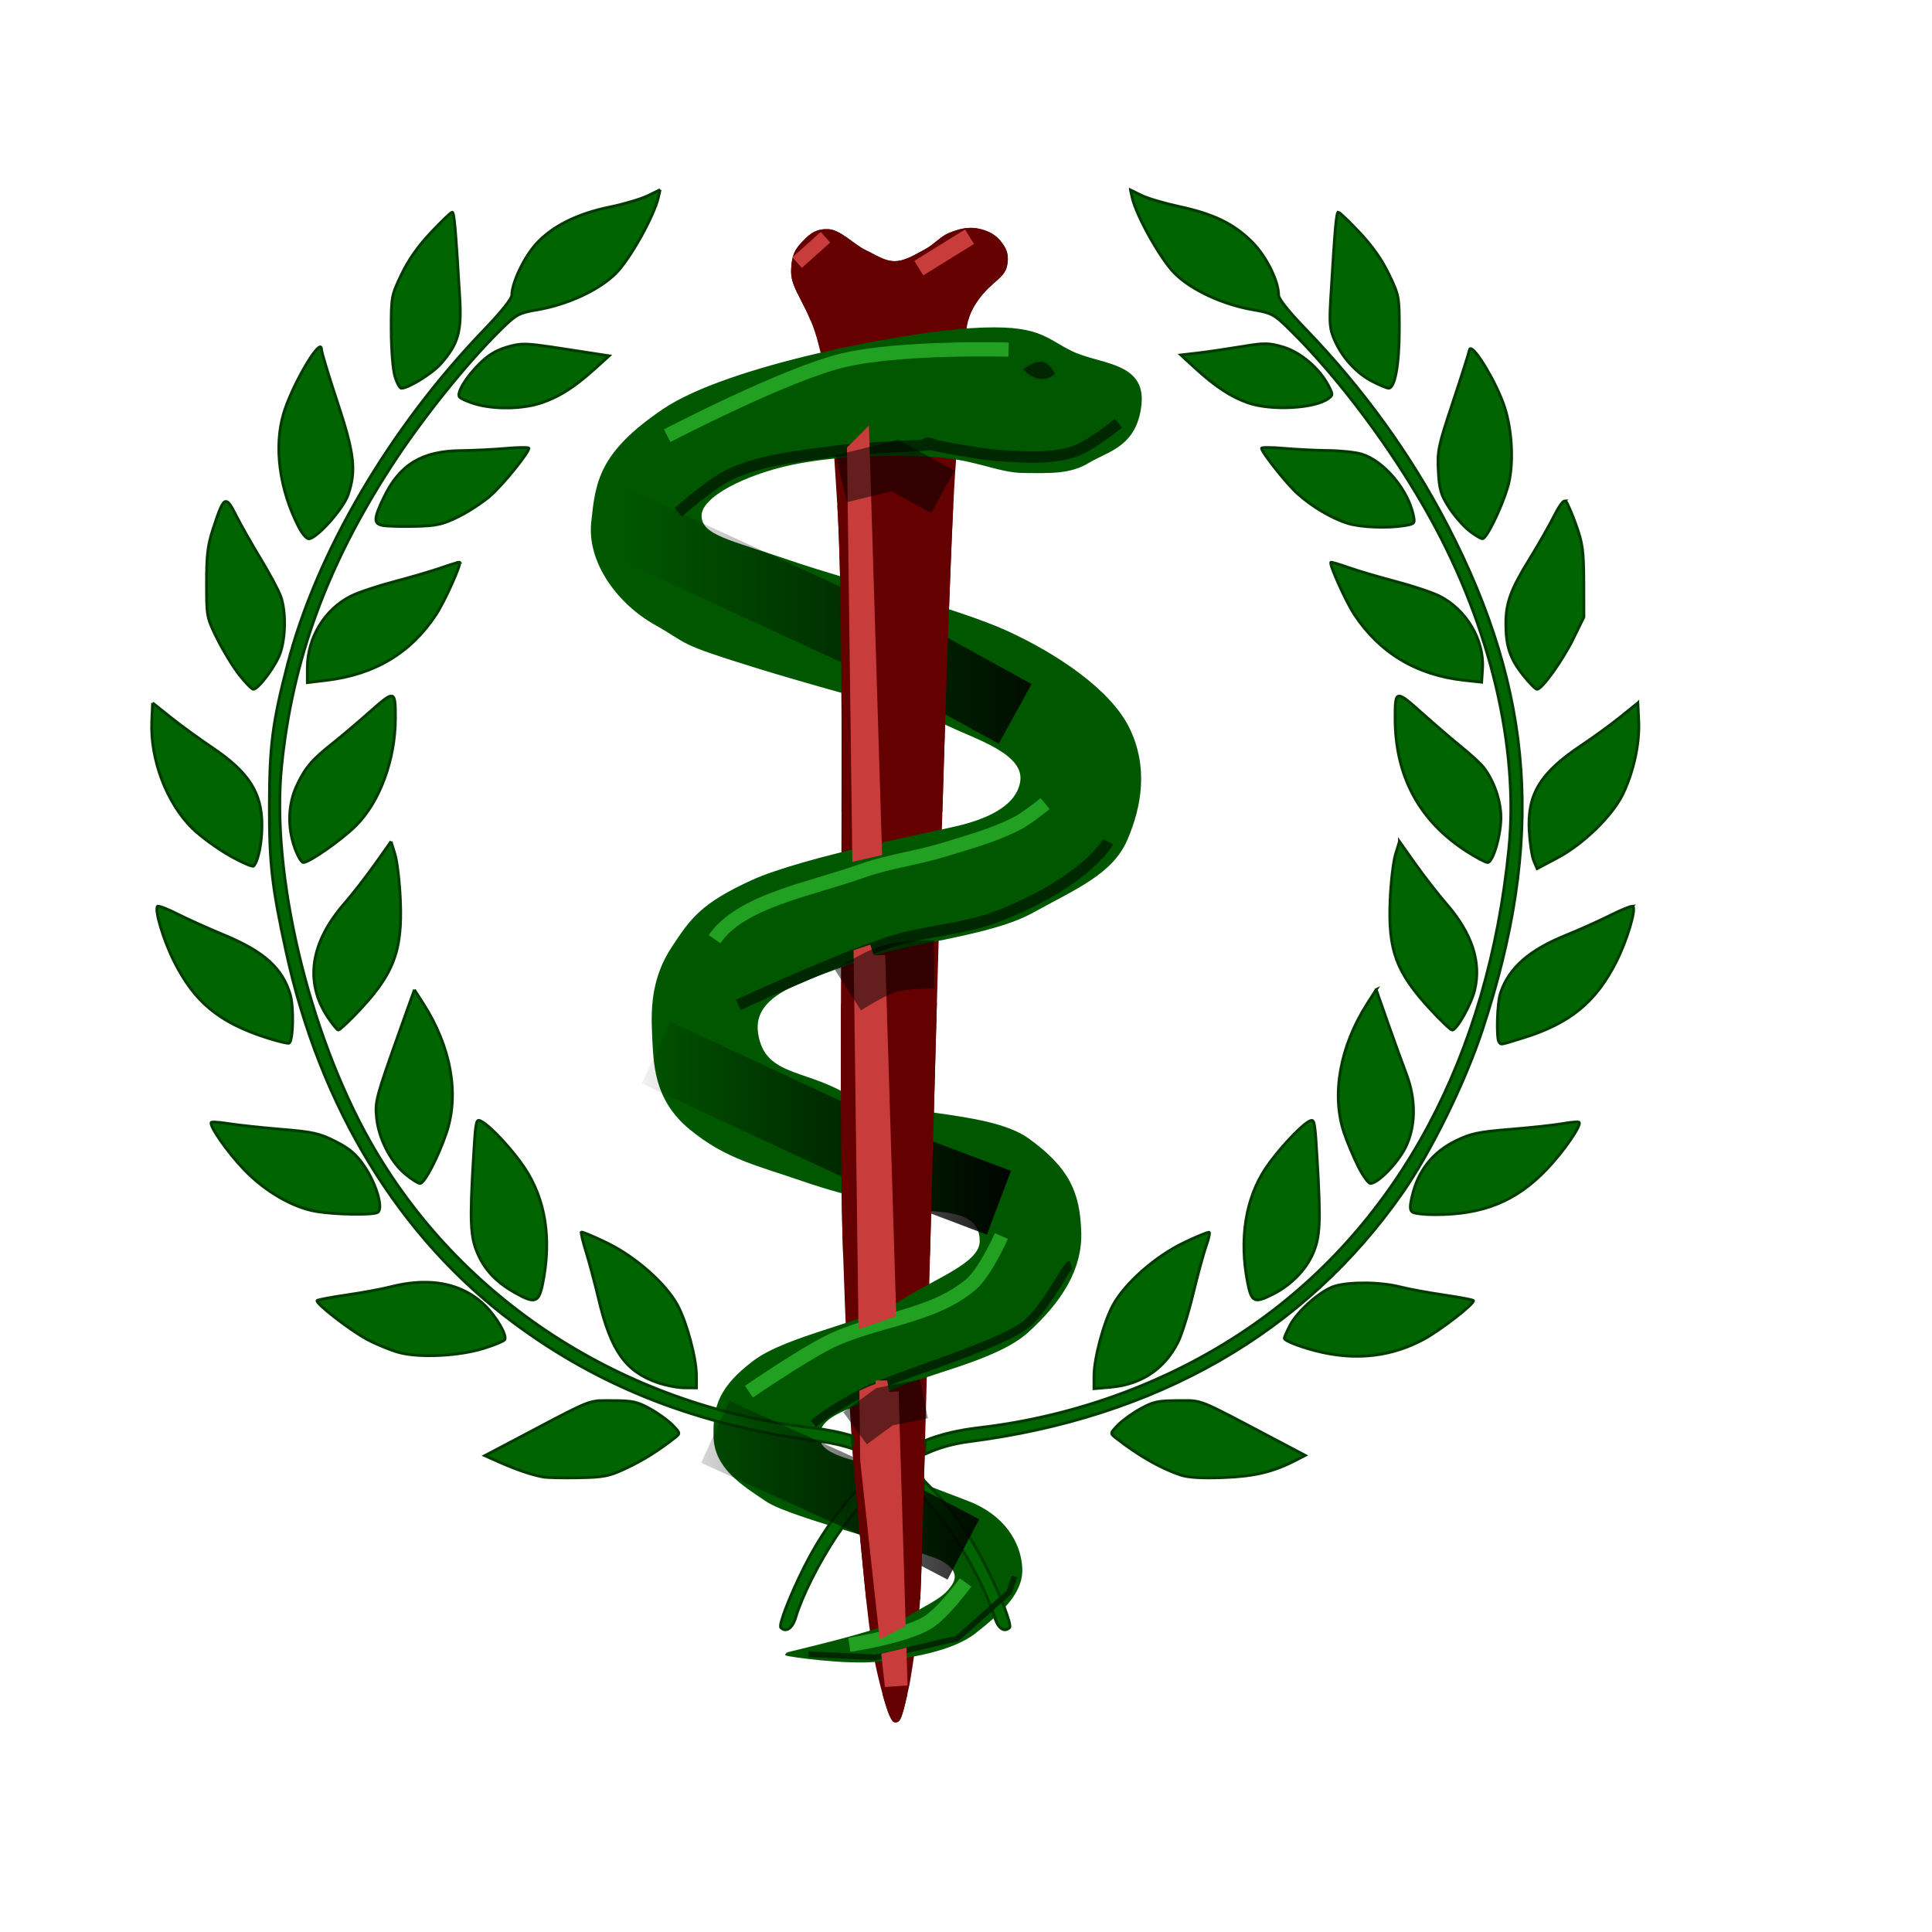 <?xml version="1.0" encoding="UTF-8" standalone="no"?>
<!-- Created with Inkscape (http://www.inkscape.org/) -->

<svg
   xmlns:dc="http://purl.org/dc/elements/1.1/"
   xmlns:cc="http://creativecommons.org/ns#"
   xmlns:rdf="http://www.w3.org/1999/02/22-rdf-syntax-ns#"
   xmlns:svg="http://www.w3.org/2000/svg"
   xmlns="http://www.w3.org/2000/svg"
   xmlns:xlink="http://www.w3.org/1999/xlink"
   xmlns:sodipodi="http://sodipodi.sourceforge.net/DTD/sodipodi-0.dtd"
   xmlns:inkscape="http://www.inkscape.org/namespaces/inkscape"
   width="18cm"
   height="18cm"
   id="svg2"
   version="1.1"
   inkscape:version="0.91 r13725"
   sodipodi:docname="asclepius-favicon.svg"
   style="enable-background:new"
   inkscape:export-filename="/home/michal/html/American-Doctors-Association/img/American-Doctors-Association-TM.png"
   inkscape:export-xdpi="57.149998"
   inkscape:export-ydpi="57.149998">
  <defs
     id="defs4">
    <inkscape:perspective
       sodipodi:type="inkscape:persp3d"
       inkscape:vp_x="0 : 526.17999 : 1"
       inkscape:vp_y="0 : 1000 : 0"
       inkscape:vp_z="3000 : 526.17999 : 1"
       inkscape:persp3d-origin="1500 : 350.78666 : 1"
       id="perspective4728" />
    <linearGradient
       id="linearGradient4144">
      <stop
         style="stop-color:#000000;stop-opacity:0;"
         offset="0"
         id="stop4146" />
      <stop
         style="stop-color:#000000;stop-opacity:1;"
         offset="1"
         id="stop4148" />
    </linearGradient>
    <filter
       inkscape:collect="always"
       id="filter4079"
       x="-0.043"
       width="1.087"
       y="-0.214"
       height="1.427"
       style="color-interpolation-filters:sRGB">
      <feGaussianBlur
         inkscape:collect="always"
         stdDeviation="2.796"
         id="feGaussianBlur4081" />
    </filter>
    <filter
       inkscape:collect="always"
       id="filter4085"
       x="-0.054"
       width="1.108"
       y="-0.109"
       height="1.218"
       style="color-interpolation-filters:sRGB">
      <feGaussianBlur
         inkscape:collect="always"
         stdDeviation="2.914"
         id="feGaussianBlur4087" />
    </filter>
    <filter
       inkscape:collect="always"
       id="filter4091"
       style="color-interpolation-filters:sRGB">
      <feGaussianBlur
         inkscape:collect="always"
         stdDeviation="2.202"
         id="feGaussianBlur4093" />
    </filter>
    <filter
       inkscape:collect="always"
       id="filter4101"
       x="-0.042"
       width="1.084"
       y="-0.106"
       height="1.213"
       style="color-interpolation-filters:sRGB">
      <feGaussianBlur
         inkscape:collect="always"
         stdDeviation="1.264"
         id="feGaussianBlur4103" />
    </filter>
    <linearGradient
       inkscape:collect="always"
       xlink:href="#linearGradient4144"
       id="linearGradient4150"
       x1="293.749"
       y1="360.576"
       x2="465.537"
       y2="360.576"
       gradientUnits="userSpaceOnUse"
       gradientTransform="translate(-7.091,35.942)" />
    <filter
       inkscape:collect="always"
       id="filter4164"
       x="-0.196"
       width="1.392"
       y="-0.405"
       height="1.81"
       style="color-interpolation-filters:sRGB">
      <feGaussianBlur
         inkscape:collect="always"
         stdDeviation="11.616"
         id="feGaussianBlur4166" />
    </filter>
    <linearGradient
       inkscape:collect="always"
       xlink:href="#linearGradient4144"
       id="linearGradient4176"
       x1="293.714"
       y1="528.076"
       x2="438.429"
       y2="528.076"
       gradientUnits="userSpaceOnUse"
       gradientTransform="translate(-7.091,35.942)" />
    <filter
       inkscape:collect="always"
       id="filter4182"
       x="-0.173"
       width="1.345"
       y="-0.394"
       height="1.788"
       style="color-interpolation-filters:sRGB">
      <feGaussianBlur
         inkscape:collect="always"
         stdDeviation="8.679"
         id="feGaussianBlur4184" />
    </filter>
    <filter
       inkscape:collect="always"
       id="filter4188"
       x="-0.177"
       width="1.354"
       y="-0.373"
       height="1.746"
       style="color-interpolation-filters:sRGB">
      <feGaussianBlur
         inkscape:collect="always"
         stdDeviation="6.44"
         id="feGaussianBlur4190" />
    </filter>
    <linearGradient
       inkscape:collect="always"
       xlink:href="#linearGradient4144"
       id="linearGradient4198"
       x1="299.076"
       y1="655.877"
       x2="441.365"
       y2="655.877"
       gradientUnits="userSpaceOnUse"
       gradientTransform="translate(-7.091,35.942)" />
    <filter
       inkscape:collect="always"
       id="filter4325"
       x="-1.211"
       width="3.422"
       y="-0.037"
       height="1.074"
       style="color-interpolation-filters:sRGB">
      <feGaussianBlur
         inkscape:collect="always"
         stdDeviation="6.716"
         id="feGaussianBlur4327" />
    </filter>
    <filter
       inkscape:collect="always"
       id="filter4363"
       style="color-interpolation-filters:sRGB">
      <feBlend
         inkscape:collect="always"
         mode="darken"
         in2="BackgroundImage"
         id="feBlend4365" />
    </filter>
    <filter
       inkscape:collect="always"
       id="filter4473"
       x="-0.378"
       width="1.755"
       y="-1.458"
       height="3.916"
       style="color-interpolation-filters:sRGB">
      <feGaussianBlur
         inkscape:collect="always"
         stdDeviation="5.623"
         id="feGaussianBlur4475" />
    </filter>
    <filter
       inkscape:collect="always"
       id="filter4479"
       x="-0.39"
       width="1.78"
       y="-1.298"
       height="3.596"
       style="color-interpolation-filters:sRGB">
      <feGaussianBlur
         inkscape:collect="always"
         stdDeviation="4.106"
         id="feGaussianBlur4481" />
    </filter>
    <filter
       inkscape:collect="always"
       id="filter4485"
       x="-0.412"
       width="1.825"
       y="-1.1"
       height="3.2"
       style="color-interpolation-filters:sRGB">
      <feGaussianBlur
         inkscape:collect="always"
         stdDeviation="3.472"
         id="feGaussianBlur4487" />
    </filter>
    <filter
       inkscape:collect="always"
       id="filter4499"
       x="-0.667"
       width="2.333"
       y="-0.747"
       height="2.493"
       style="color-interpolation-filters:sRGB">
      <feGaussianBlur
         inkscape:collect="always"
         stdDeviation="2.778"
         id="feGaussianBlur4501" />
    </filter>
    <filter
       inkscape:collect="always"
       id="filter4515"
       x="-0.321"
       width="1.642"
       y="-0.517"
       height="2.035"
       style="color-interpolation-filters:sRGB">
      <feGaussianBlur
         inkscape:collect="always"
         stdDeviation="2.387"
         id="feGaussianBlur4517" />
    </filter>
    <filter
       inkscape:collect="always"
       id="filter4523"
       x="-0.106"
       width="1.213"
       y="-0.031"
       height="1.062"
       style="color-interpolation-filters:sRGB">
      <feGaussianBlur
         inkscape:collect="always"
         stdDeviation="5.893"
         id="feGaussianBlur4525" />
    </filter>
  </defs>
  <sodipodi:namedview
     id="base"
     pagecolor="#ffffff"
     bordercolor="#666666"
     borderopacity="1.0"
     inkscape:pageopacity="0.0"
     inkscape:pageshadow="2"
     inkscape:zoom="0.49497476"
     inkscape:cx="830.19409"
     inkscape:cy="720.18062"
     inkscape:document-units="px"
     inkscape:current-layer="layer10"
     showgrid="false"
     inkscape:window-width="1871"
     inkscape:window-height="1028"
     inkscape:window-x="49"
     inkscape:window-y="24"
     inkscape:window-maximized="0"
     showguides="true"
     inkscape:guide-bbox="true"
     fit-margin-top="60"
     fit-margin-left="60"
     fit-margin-right="60"
     fit-margin-bottom="60"
     units="cm">
    <sodipodi:guide
       orientation="0,1"
       position="857.143,1120"
       id="guide4692" />
  </sodipodi:namedview>
  <g
     inkscape:groupmode="layer"
     id="layer1"
     inkscape:label="Background-embedded"
     transform="translate(0,-29.635)"
     style="display:none" />
  <g
     inkscape:groupmode="layer"
     id="layer11"
     inkscape:label="Background-WHITE"
     style="display:inline"
     transform="translate(0,-29.635)" />
  <g
     inkscape:groupmode="layer"
     id="layer3"
     inkscape:label="Staff Back"
     style="display:inline"
     transform="translate(-67.583,-166.916)">
    <path
       style="fill:#640000;fill-opacity:1;stroke:#640000;stroke-width:1px;stroke-linecap:butt;stroke-linejoin:miter;stroke-opacity:1"
       d="m 382.909,772.947 c -1.222,0.162 -3.154,-5.369 -5.714,-16.071 -2.56,-10.703 -3.888,-23.407 -6.25,-48.571 -2.362,-25.165 -4.049,-41.878 -6.071,-102.5 -2.022,-60.622 1.322,-208.34 -1.964,-261.25 -3.287,-52.91 -3.291,-42.808 -6.607,-56.429 -3.316,-13.62 -9.706,-19.063 -9.643,-25.536 0.063,-6.472 1.891,-8.223 4.286,-10.714 2.394,-2.491 4.4,-3.945 8.393,-3.75 3.993,0.195 8.926,5.484 12.857,7.321 3.932,1.838 6.711,3.963 10.536,3.929 3.825,-0.034 7.672,-2.583 10.893,-4.286 3.221,-1.703 5.397,-4.496 8.393,-5.714 2.995,-1.218 6.067,-2.049 9.107,-1.607 3.04,0.442 6.295,1.75 8.214,4.107 1.919,2.357 3.274,4.473 2.321,8.75 -0.952,4.277 -6.282,5.504 -11.071,13.214 -4.789,7.71 -2.996,11.745 -6.786,54.286 -3.79,42.54 -11.572,385.445 -12.633,401.135 -1.061,15.69 -3.795,30.614 -3.795,30.614 -2.759,12.827 -3.242,12.909 -4.464,13.072 z"
       id="path3799"
       inkscape:connector-curvature="0"
       sodipodi:nodetypes="zzzzzzzzzzzzzzzzzzzsz" />
  </g>
  <g
     inkscape:groupmode="layer"
     id="layer2"
     inkscape:label="Snake"
     transform="translate(-67.583,-166.916)">
    <path
       style="fill:#005700;fill-opacity:1;stroke:#005700;stroke-width:1px;stroke-linecap:butt;stroke-linejoin:miter;stroke-opacity:1"
       d="m 469.04,309.311 c 1.536,-14.58 -14.333,-13.538 -24.125,-18.276 -9.792,-4.737 -11.315,-9.571 -35.421,-8.066 -24.105,1.504 -85.678,13.154 -108.189,28.406 -22.511,15.252 -23.551,25.409 -25.036,39.495 -1.485,14.086 9.294,28.394 22.074,35.584 12.78,7.19 6.826,6.321 36.436,15.444 29.61,9.123 57.329,15.612 67.215,20.357 9.886,4.745 26.977,9.849 25.321,20 -1.656,10.151 -15.179,14.171 -21.984,15.88 -6.805,1.709 -55.071,11.026 -72.85,19.163 -17.778,8.137 -21.325,13.334 -27.936,23.362 -6.611,10.028 -7.378,20.046 -6.847,30.332 0.531,10.286 0.39,22.809 13.074,33.247 12.683,10.438 23.529,12.585 39.689,18.181 16.16,5.597 36.182,9.886 46.176,10.548 9.994,0.663 16.377,2.959 16.436,10.967 0.059,8.008 -15.436,13.317 -27.865,21.176 -12.429,7.859 -40.49,12.536 -52.143,21.429 -11.653,8.892 -14.007,15.516 -13.73,26.263 0.277,10.747 9.582,16.604 18.398,22.475 8.816,5.871 55.287,17.143 61.89,20.967 6.603,3.824 5.029,7.558 2.352,10.678 -2.677,3.121 -5.617,4.41 -14.625,9.617 -9.008,5.207 -42.868,12.589 -42.857,12.857 0.011,0.268 20.888,3.37 32.143,2.143 11.255,-1.227 26.201,-3.581 34.286,-10 8.085,-6.419 16.544,-13.367 16.14,-22.352 -0.404,-8.985 -6.278,-18.589 -18.997,-23.362 -12.72,-4.773 -21.009,-8.235 -30.057,-11.342 -9.048,-3.107 -23.018,-4.43 -22.331,-12.316 0.687,-7.886 12.666,-9.637 24.531,-15.628 11.865,-5.991 37.992,-10.677 49.171,-20.888 11.179,-10.211 18.883,-21.452 18.441,-34.993 -0.441,-13.541 -3.973,-22.116 -18.276,-32.439 -14.303,-10.323 -50.807,-8.096 -65.123,-16.219 -14.316,-8.123 -28.106,-6.089 -30.383,-21.176 -2.276,-15.087 19.06,-19.226 34.74,-25.714 15.68,-6.488 46.532,-8.543 62.143,-17.143 15.611,-8.599 28.093,-13.679 33.196,-25.541 5.104,-11.862 7.236,-25.464 0.801,-38.788 -6.435,-13.325 -24.942,-25.883 -42.691,-34.033 -17.749,-8.151 -55.413,-17.611 -76.521,-24.863 -21.108,-7.252 -31.452,-8.878 -31.581,-16.148 -0.129,-7.269 16.272,-15.037 31.689,-18.362 15.416,-3.325 33.816,-3.674 49.393,-2.98 15.578,0.694 23.443,5.633 32.857,5.714 9.414,0.081 16.291,0.43 22.857,-3.571 6.566,-4.002 16.581,-5.507 18.117,-20.087 z"
       id="path3794"
       inkscape:connector-curvature="0"
       sodipodi:nodetypes="zzzzzzzzzzzzzzzzzzzzzzzzzzzzzzzzzzzzzzzzzzzzzzzzz" />
  </g>
  <g
     inkscape:groupmode="layer"
     id="layer10"
     inkscape:label="Laurel-Leaves"
     transform="translate(-67.583,-166.916)">
    <path
       style="fill:#006400;fill-opacity:1;stroke:#003c00;stroke-opacity:1"
       d="m 300.034,233.723 -4.344,2.125 c -2.391,1.166 -8.425,2.957 -13.375,3.969 -11.511,2.354 -20.382,6.814 -26,13.062 -4.242,4.718 -8.5,13.682 -8.5,17.938 0,1.29 -3.735,5.974 -9.75,12.219 -33.193,34.463 -59.026,78.434 -69.25,117.906 -5.298,20.453 -6.335,28.627 -6.375,49.688 -0.039,20.403 0.888,28.472 5.906,51.5 11.988,55.007 39.974,100.689 79.969,130.469 30.961,23.053 65.608,36.461 108.406,41.938 3.967,0.508 7.788,1.381 11.312,2.625 l -0.438,-4.656 c -4.236,-1.283 -8.988,-2.233 -14.469,-2.875 -66.189,-7.748 -123.769,-45.108 -155.188,-100.719 -21.791,-38.571 -35.001,-94.562 -31.188,-132.219 3.791,-37.43 15.982,-70.711 38.656,-105.688 10.875,-16.776 26.609,-36.371 38.844,-48.344 5.147,-5.037 6.146,-5.579 12.344,-6.625 10.805,-1.824 21.911,-6.952 27.844,-12.875 4.958,-4.95 13.461,-20.129 14.969,-26.719 l 0.625,-2.719 z m 165.625,0.094 0.594,2.656 c 1.497,6.552 10.023,21.75 14.969,26.688 5.933,5.923 17.038,11.051 27.844,12.875 6.197,1.046 7.197,1.588 12.344,6.625 17.484,17.111 36.645,42.767 50,66.969 20.945,37.957 31.021,80.508 27.5,116 -7.255,73.128 -38.729,131.882 -89.844,167.688 -27.853,19.51 -61.681,32.233 -96.531,36.312 -7.585,0.888 -13.774,2.37 -19.125,4.531 l -0.219,4.844 0.5,-0.219 c 4.526,-2.086 9.748,-3.546 15.25,-4.25 66.02,-8.448 118.192,-38.413 152.5,-87.594 10.054,-14.413 22.044,-38.863 28.125,-57.312 21.981,-66.687 18.373,-118.664 -12.344,-177.844 -12.939,-24.929 -29.721,-48.136 -50.125,-69.25 -5.757,-5.958 -9.281,-10.372 -9.281,-11.688 0,-4.984 -4.352,-13.733 -9.375,-18.75 -6.397,-6.388 -13.483,-9.835 -25.562,-12.438 -5.207,-1.122 -11.215,-2.884 -13.344,-3.938 l -3.875,-1.906 z m -238.844,7.812 c -0.408,0 -3.763,3.228 -7.469,7.156 -4.526,4.797 -7.935,9.641 -10.375,14.75 -3.559,7.453 -3.648,7.837 -3.625,19.594 0.013,6.699 0.575,13.877 1.281,16.25 0.696,2.337 1.734,4.25 2.281,4.25 2.495,0 10.919,-5.223 13.906,-8.625 6.127,-6.979 7.371,-11.323 6.656,-23.312 -1.468,-24.614 -1.953,-30.062 -2.656,-30.062 z m 312.031,0 c -0.703,0 -1.188,5.448 -2.656,30.062 -0.55,9.226 -0.363,11.134 1.375,15.062 2.702,6.109 7.637,11.531 13.156,14.406 2.526,1.316 5.146,2.412 5.812,2.438 2.224,0.086 3.767,-8.254 3.781,-20.469 0.014,-11.748 -0.068,-12.146 -3.625,-19.594 -2.44,-5.109 -5.849,-9.953 -10.375,-14.75 -3.706,-3.929 -7.06,-7.156 -7.469,-7.156 z m -25.688,46.344 c -2.016,-0.015 -4.432,0.335 -8.625,1.031 -5.055,0.839 -11.876,1.831 -15.156,2.219 l -5.969,0.688 5.031,4.625 c 7.103,6.511 12.676,10.173 18.688,12.25 8.177,2.825 23.397,1.994 28.219,-1.531 1.629,-1.191 1.634,-1.433 0.031,-4.531 -3.152,-6.096 -9.915,-11.847 -16.031,-13.625 -2.57,-0.747 -4.172,-1.11 -6.188,-1.125 z m -261.938,0.156 c -1.711,0.098 -3.107,0.432 -5.062,1 -3.912,1.137 -6.721,2.878 -9.812,5.969 -4.708,4.708 -7.941,10.04 -7,11.562 0.325,0.525 2.696,1.611 5.281,2.406 6.917,2.128 17.202,1.95 23.906,-0.406 6.346,-2.23 11.318,-5.431 18.594,-11.969 l 4.938,-4.469 -15.188,-2.344 c -9.015,-1.39 -12.805,-1.913 -15.656,-1.75 z m -70.906,0.938 c -2.067,0.198 -10.236,14.613 -12.875,23.5 -3.461,11.654 -1.473,26.605 5.281,39.844 1.187,2.327 2.792,4.219 3.594,4.219 2.77,0 12.159,-10.527 13.875,-15.562 2.901,-8.515 2.183,-14.533 -3.875,-32.781 -3.025,-9.112 -5.511,-17.394 -5.531,-18.375 -0.012,-0.609 -0.174,-0.872 -0.469,-0.844 z m 405.094,0.625 c -0.188,0.012 -0.316,0.144 -0.375,0.438 -0.221,1.1 -2.858,9.425 -5.875,18.5 -5.122,15.406 -5.478,17.018 -5.094,24.156 0.352,6.532 0.904,8.381 3.688,12.719 1.792,2.792 4.891,6.416 6.906,8.062 2.015,1.647 4.247,3.013 4.969,3.031 1.39,0.035 6.518,-10.412 8.812,-17.969 2.279,-7.508 1.773,-19.962 -1.156,-28.688 -2.751,-8.194 -10.061,-20.368 -11.875,-20.25 z m -333.844,34.812 c -1.405,0.007 -3.369,0.087 -5.5,0.281 -4.263,0.388 -11.575,0.761 -16.25,0.812 -13.709,0.15 -21.524,4.917 -27.094,16.531 -3.629,7.567 -3.678,9.24 -0.156,9.844 1.512,0.259 6.661,0.395 11.406,0.281 7.432,-0.179 9.492,-0.664 15.062,-3.406 3.556,-1.751 8.65,-5.094 11.312,-7.438 4.437,-3.905 13.469,-15.078 13.469,-16.656 0,-0.183 -0.845,-0.257 -2.25,-0.25 z m 262.531,0 c -1.405,-0.007 -2.281,0.067 -2.281,0.25 0,1.401 8.855,12.56 12.719,16.031 5.041,4.528 12.081,8.683 17.594,10.406 4.568,1.428 13.936,1.815 20,0.812 3.645,-0.602 3.77,-0.765 3.125,-3.75 -1.964,-9.09 -10.479,-19.118 -18.219,-21.438 -2.159,-0.647 -7.476,-1.211 -11.812,-1.25 -4.336,-0.039 -11.394,-0.393 -15.656,-0.781 -2.131,-0.194 -4.064,-0.274 -5.469,-0.281 z m 104.594,18.75 c -0.73,-0.004 -2.104,1.867 -3.906,5.438 -1.751,3.469 -5.615,10.248 -8.594,15.062 -6.624,10.709 -8.351,15.459 -8.344,22.75 0.008,7.926 1.442,12.288 6.031,18.094 2.194,2.776 4.413,5.031 4.938,5.031 1.731,0 8.908,-9.972 12.75,-17.75 l 3.75,-7.656 -0.031,-12.531 c -0.053,-10.936 -0.417,-13.486 -2.719,-19.938 -1.453,-4.071 -3.091,-7.841 -3.625,-8.375 -0.079,-0.079 -0.146,-0.124 -0.25,-0.125 z m -471.562,0.25 c -1.216,0.035 -2.321,2.947 -4.438,9.406 -1.956,5.969 -2.375,9.309 -2.375,19.281 0,11.93 0.043,12.126 3.781,19.688 2.078,4.202 5.583,9.938 7.781,12.719 2.198,2.78 4.412,5.031 4.906,5.031 1.79,0 7.982,-8.327 9.5,-12.781 1.92,-5.635 2.007,-14.692 0.188,-19.844 -0.753,-2.132 -3.923,-8.063 -7.031,-13.188 -3.108,-5.125 -7.047,-12.064 -8.75,-15.438 -1.602,-3.174 -2.617,-4.903 -3.562,-4.875 z m 82.156,21.406 c -0.67,0.08 -3.178,0.84 -6.031,1.844 -3.261,1.147 -10.733,3.359 -16.625,4.906 -5.892,1.547 -12.81,3.844 -15.375,5.125 -9.326,4.657 -15.438,14.662 -15.438,25.344 l 0,5.156 6.719,-0.812 c 17.096,-2.058 29.732,-9.641 38.656,-23.219 2.996,-4.558 8.899,-17.695 8.25,-18.344 -0.017,-0.017 -0.06,-0.011 -0.156,0 z m 306.938,0 c -0.649,0.649 5.254,13.786 8.25,18.344 8.889,13.524 21.92,21.355 38.531,23.188 l 6.312,0.688 0.312,-4.812 c 0.636,-10.067 -5.768,-20.811 -15.219,-25.531 -2.565,-1.281 -9.483,-3.578 -15.375,-5.125 -5.892,-1.547 -13.364,-3.759 -16.625,-4.906 -3.261,-1.147 -6.048,-1.983 -6.188,-1.844 z m -331.062,47.125 c -1.244,0.198 -3.418,2.059 -7.188,5.406 -4.206,3.736 -10.131,8.76 -13.156,11.156 -7.419,5.876 -9.726,8.606 -12.688,14.875 -3.113,6.59 -3.38,14.686 -0.75,22 1.022,2.841 2.369,5.156 3,5.156 2.136,0 13.58,-8.018 18.594,-13.031 8.332,-8.332 13.803,-23.211 13.844,-37.625 0.016,-5.68 -0.057,-8.193 -1.656,-7.938 z m 355.156,0 c -1.426,-0.025 -1.484,2.531 -1.469,7.938 0.057,20.246 8.48,35.939 25.062,46.656 3.425,2.214 6.804,4 7.5,4 1.913,0 4.747,-9.732 4.688,-16.094 -0.055,-5.822 -2.555,-12.89 -6.156,-17.469 -1.07,-1.36 -4.569,-4.571 -7.781,-7.156 -3.212,-2.585 -9.49,-7.998 -13.969,-12 -4.288,-3.832 -6.617,-5.853 -7.875,-5.875 z m -439,2.406 -0.281,6.5 c -0.601,13.334 5.23,28.732 14.219,37.594 2.796,2.756 8.654,7.071 13.031,9.562 4.378,2.492 8.265,4.189 8.625,3.781 1.656,-1.875 2.906,-8.149 2.906,-14.438 0,-11.382 -4.646,-18.63 -17.469,-27.25 -4.606,-3.097 -11.21,-7.905 -14.688,-10.688 l -6.344,-5.062 z m 523,0 -6.406,5.156 c -3.54,2.833 -9.588,7.211 -13.406,9.75 -14.5,9.639 -19.163,17.264 -18.438,30.094 0.239,4.227 0.95,8.981 1.594,10.531 l 1.188,2.812 7.188,-3.812 c 9.164,-4.861 19.399,-14.88 23.062,-22.531 3.719,-7.766 5.883,-17.698 5.531,-25.5 l -0.312,-6.5 z m -439.031,48.812 -5.625,7.938 c -3.092,4.371 -7.976,10.637 -10.844,13.938 -11.98,13.788 -13.999,27.609 -5.812,39.969 1.651,2.493 3.339,4.531 3.719,4.531 0.379,0 2.976,-2.362 5.781,-5.25 13.616,-14.017 16.864,-22.21 16.062,-40.562 -0.281,-6.421 -1.142,-13.679 -1.906,-16.125 l -1.375,-4.438 z m 355.094,0 -1.375,4.438 c -0.764,2.446 -1.627,9.657 -1.906,16.031 -0.782,17.873 2.077,25.559 14.406,38.875 3.591,3.879 6.927,7.031 7.438,7.031 1.654,0 6.696,-8.983 7.938,-14.156 2.36,-9.838 -0.981,-19.928 -10.031,-30.344 -2.867,-3.3 -7.751,-9.567 -10.844,-13.938 l -5.625,-7.938 z m -437.062,22.781 c -0.121,-0.007 -0.212,-0.007 -0.25,0.031 -1.161,1.161 2.085,11.965 5.812,19.375 7.212,14.334 15.817,21.464 32.438,26.844 3.863,1.251 7.45,2.124 8,1.969 1.488,-0.42 1.821,-12.524 0.469,-17.125 -2.718,-9.246 -9.269,-15.152 -23.219,-20.938 -5.634,-2.336 -13.101,-5.696 -16.594,-7.469 -3.057,-1.551 -5.807,-2.64 -6.656,-2.688 z m 519.031,0 c -0.928,0.086 -4.034,1.348 -7.5,3.094 -3.961,1.995 -11.039,5.176 -15.719,7.062 -13.044,5.258 -20.175,11.516 -23.156,20.344 -1.233,3.65 -1.57,16.336 -0.469,17.438 0.849,0.849 0.057,0.985 7.969,-1.438 16.867,-5.164 26.024,-12.608 33.312,-27.094 3.726,-7.406 6.972,-18.215 5.812,-19.375 -0.038,-0.038 -0.117,-0.043 -0.25,-0.031 z m -90.156,29.375 -3.125,4.875 c -9.631,15.009 -12.716,32.09 -8.188,45.531 1.133,3.365 3.407,8.751 5.031,11.969 1.624,3.218 3.532,5.844 4.25,5.844 2.645,0 9.646,-7.192 12.375,-12.75 3.61,-7.352 3.707,-16.716 0.281,-25.75 -1.251,-3.3 -4.174,-11.317 -6.469,-17.844 l -4.156,-11.875 z m -338.688,0.031 -4.938,13.844 c -8.68,24.378 -8.941,25.411 -8.375,31.219 0.693,7.107 4.791,15.273 9.875,19.625 2.265,1.939 4.719,3.5 5.438,3.5 1.562,0 6.415,-9.304 9.281,-17.812 4.597,-13.645 1.611,-30.279 -8.156,-45.5 l -3.125,-4.875 z m 22.75,46 c -1.118,-0.113 -1.295,2.2 -1.969,13.5 -1.318,22.111 -1.07,27.462 1.469,33.312 2.531,5.831 6.559,10.117 13.062,13.812 7.231,4.108 8.53,3.654 9.938,-3.5 3.074,-15.627 0.902,-29.318 -6.438,-40.375 -4.169,-6.28 -11.874,-14.604 -15.125,-16.344 -0.377,-0.202 -0.679,-0.38 -0.938,-0.406 z m 293.188,0 c -0.248,0.012 -0.547,0.151 -0.906,0.344 -3.134,1.677 -11.277,10.515 -15.312,16.594 -7.08,10.667 -9.315,24.924 -6.312,40.188 1.367,6.947 2.372,7.413 9,4.031 6.266,-3.197 11.489,-8.504 13.969,-14.219 2.598,-5.988 2.825,-11.203 1.5,-33.438 -0.665,-11.16 -0.862,-13.551 -1.938,-13.5 z m 93.562,0.562 c -0.988,-0.017 -3.015,0.201 -5.25,0.594 -2.981,0.523 -11.287,1.423 -18.438,2 -11.172,0.901 -13.851,1.481 -19.125,4.062 -8.222,4.025 -13.379,10.659 -15.438,19.844 -0.772,3.447 -0.713,4.651 0.281,5.281 0.71,0.451 4.206,0.84 7.781,0.844 16.957,0.02 28.496,-4.631 39.25,-15.812 6.033,-6.273 12.566,-15.715 11.562,-16.719 -0.062,-0.062 -0.296,-0.088 -0.625,-0.094 z m -480.344,0.031 c -0.353,0.004 -0.597,0.035 -0.656,0.094 -0.984,0.984 5.62,10.477 11.594,16.688 7.377,7.67 17.163,13.323 25.375,14.688 6.944,1.154 19.987,1.352 21.625,0.312 2.06,-1.307 -0.501,-10.08 -4.75,-16.281 -2.875,-4.197 -5.094,-6.118 -10.094,-8.656 -5.646,-2.866 -7.943,-3.373 -18.938,-4.281 -6.875,-0.568 -15.17,-1.455 -18.438,-1.969 -2.451,-0.386 -4.659,-0.606 -5.719,-0.594 z m 129.656,38.781 c -0.223,0.223 0.511,3.324 1.625,6.875 1.114,3.551 3.118,11.099 4.469,16.781 4.317,18.162 9.47,25.412 20.844,29.344 2.788,0.964 6.975,1.763 9.312,1.781 l 4.25,0.031 0,-4.344 c 0,-6.07 -3.428,-18.85 -6.656,-24.781 -4.191,-7.701 -14.829,-17.075 -24.875,-21.938 -4.718,-2.284 -8.746,-3.973 -8.969,-3.75 z m 220.812,0.062 c -1.011,0.182 -4.653,1.689 -8.781,3.688 -10.046,4.863 -20.652,14.237 -24.844,21.938 -3.258,5.985 -6.688,18.745 -6.688,24.938 l 0,4.469 6,-0.531 c 10.685,-0.969 18.788,-6.39 23.531,-15.75 1.329,-2.622 3.739,-10.326 5.375,-17.125 1.636,-6.799 3.696,-14.358 4.562,-16.781 0.867,-2.423 1.376,-4.593 1.125,-4.844 -0.031,-0.031 -0.137,-0.026 -0.281,0 z m -275.938,17.562 c -3.813,-0.008 -7.91,0.554 -12.219,1.656 -3.108,0.795 -10.056,2.06 -15.438,2.844 -5.382,0.784 -10.01,1.666 -10.281,1.938 -0.828,0.828 11.655,10.52 17.656,13.719 3.105,1.655 8.068,3.697 11.031,4.531 7.154,2.014 21.192,1.347 30.094,-1.438 3.689,-1.154 6.962,-2.515 7.281,-3.031 0.928,-1.501 -2.988,-8.197 -7.156,-12.219 -5.483,-5.291 -12.579,-7.983 -20.969,-8 z m 331.406,0.25 c -4.243,-0.047 -8.303,0.317 -11,1.125 -4.886,1.464 -13.191,8.767 -15.812,13.906 -1.073,2.103 -1.969,4.113 -1.969,4.438 0,0.986 7.12,3.611 13.5,5 12.736,2.773 24.521,1.272 35.469,-4.562 5.977,-3.186 18.451,-12.893 17.625,-13.719 -0.271,-0.271 -4.899,-1.154 -10.281,-1.938 -5.382,-0.784 -12.333,-2.05 -15.438,-2.844 -3.424,-0.876 -7.851,-1.359 -12.094,-1.406 z m -269.375,41.438 c -4.9,0.157 -7.37,1.683 -29.406,13.312 l -11.5,6.062 5.5,2.438 c 5.872,2.589 10.951,4.298 15,5.062 1.375,0.26 7,0.387 12.5,0.281 8.918,-0.172 10.749,-0.524 16.75,-3.344 6.009,-2.823 11.373,-6.192 17.219,-10.781 1.895,-1.488 1.855,-1.589 -0.844,-4.406 -1.519,-1.585 -5.09,-4.172 -7.938,-5.75 -4.5,-2.494 -6.242,-2.875 -13.25,-2.875 -1.663,0 -2.9,-0.036 -4.031,0 z m 203.188,0 c -7.008,0 -8.75,0.381 -13.25,2.875 -2.847,1.578 -6.419,4.165 -7.938,5.75 -2.699,2.817 -2.739,2.919 -0.844,4.406 7.985,6.268 15.847,10.789 22.938,13.156 2.732,0.912 7.488,1.186 15,0.906 10.962,-0.408 17.578,-1.981 25.531,-6.094 l 3.344,-1.719 -11.438,-6.031 c -27.144,-14.298 -24.476,-13.25 -33.344,-13.25 z m -89.594,28 -0.281,6 c 3.849,4.205 7.978,9.238 10.812,13.5 6.249,9.397 12.366,21.586 14.625,29.125 1.083,3.613 3.342,5.064 5.125,3.281 0.816,-0.816 -3.07,-11.084 -7.75,-20.406 -6.092,-12.134 -12.28,-20.97 -20.688,-29.594 l -1.844,-1.906 z m -23.5,3.625 c -6.911,7.338 -13.454,16.811 -18.5,26.875 -5.124,10.221 -9.127,20.56 -8.281,21.406 1.821,1.821 4.078,0.306 5.219,-3.5 2.297,-7.665 8.166,-19.324 14.531,-28.875 2.049,-3.074 4.766,-6.527 7.562,-9.812 l -0.531,-6.094 z"
       id="path4660"
       inkscape:connector-curvature="0" />
    <flowRoot
       xml:space="preserve"
       id="flowRoot4706"
       style="font-style:normal;font-variant:normal;font-weight:normal;font-stretch:normal;font-size:40px;line-height:125%;font-family:BOXING;-inkscape-font-specification:BOXING;letter-spacing:0px;word-spacing:0px;fill:#000000;fill-opacity:1;stroke:none"><flowRegion
         id="flowRegion4708"><rect
           id="rect4710"
           width="8.081"
           height="157.584"
           x="1983.94"
           y="240.197"
           style="font-style:normal;font-variant:normal;font-weight:normal;font-stretch:normal;font-family:BOXING;-inkscape-font-specification:BOXING" /></flowRegion><flowPara
         id="flowPara4712" /></flowRoot>  </g>
  <g
     inkscape:groupmode="layer"
     id="layer8"
     inkscape:label="Snake-Eyes"
     transform="translate(-67.583,-166.916)">
    <path
       style="fill:#000000;fill-opacity:0.549;stroke:#000000;stroke-width:1px;stroke-linecap:butt;stroke-linejoin:miter;stroke-opacity:0.157"
       d="m 428.188,297.041 c 0.118,-0.545 4.343,-3.138 6.661,-2.589 1.849,0.438 4.385,3.756 3.82,4.23 -2.109,1.767 -3.758,1.703 -5.682,1.389 -1.867,-0.305 -4.864,-2.726 -4.798,-3.03 z"
       id="path4349"
       inkscape:connector-curvature="0"
       sodipodi:nodetypes="sasas" />
  </g>
  <g
     inkscape:groupmode="layer"
     id="layer6"
     inkscape:label="Snake-BackShadows"
     transform="translate(-67.583,-166.916)">
    <path
       style="fill:none;stroke:url(#linearGradient4150);stroke-width:24;stroke-linecap:butt;stroke-linejoin:miter;stroke-miterlimit:4;stroke-dasharray:none;stroke-opacity:1;filter:url(#filter4164)"
       d="m 282.677,349.479 107.376,49.54 35,19.286"
       id="path4106"
       inkscape:connector-curvature="0"
       sodipodi:nodetypes="ccc" />
    <path
       style="fill:none;stroke:url(#linearGradient4176);stroke-width:24;stroke-linecap:butt;stroke-linejoin:miter;stroke-miterlimit:4;stroke-dasharray:none;stroke-opacity:1;filter:url(#filter4182)"
       d="M 419.338,590.447 381.481,576.161 298.624,537.59"
       id="path4168"
       inkscape:connector-curvature="0" />
    <path
       style="fill:none;stroke:url(#linearGradient4198);stroke-width:24;stroke-linecap:butt;stroke-linejoin:miter;stroke-miterlimit:4;stroke-dasharray:none;stroke-opacity:1;filter:url(#filter4188)"
       d="M 406.819,712.527 381.818,699.395 319.441,671.111"
       id="path4186"
       inkscape:connector-curvature="0" />
  </g>
  <g
     inkscape:groupmode="layer"
     id="layer5"
     inkscape:label="Snake-Shadows"
     transform="translate(-67.583,-166.916)">
    <path
       style="fill:none;stroke:#002800;stroke-width:4;stroke-linecap:butt;stroke-linejoin:miter;stroke-miterlimit:4;stroke-dasharray:none;stroke-opacity:1;filter:url(#filter4079)"
       d="m 461.394,315.952 c 0,0 -9.804,8.099 -15.714,10 -8.173,2.628 -17.144,1.919 -25.714,1.429 -8.441,-0.483 -31.053,-4.995 -25,-4.286 6.278,0.735 -20.843,0.986 -34.286,2.857 -12.472,1.736 -24.603,2.844 -35.714,7.857 -6.989,3.153 -18.571,13.571 -18.571,13.571"
       id="path4033"
       inkscape:connector-curvature="0"
       sodipodi:nodetypes="caassac" />
    <path
       style="fill:none;stroke:#002800;stroke-width:4;stroke-linecap:butt;stroke-linejoin:miter;stroke-miterlimit:4;stroke-dasharray:none;stroke-opacity:1;filter:url(#filter4085)"
       d="m 327.563,520.75 c 0,0 35.02,-16.144 53.311,-22.1 12.616,-4.108 26.023,-4.303 38.694,-9.329 30.986,-12.291 38.247,-26.039 38.247,-26.039"
       id="path4083"
       inkscape:connector-curvature="0"
       sodipodi:nodetypes="casc" />
    <path
       style="fill:none;stroke:#002800;stroke-width:3;stroke-linecap:butt;stroke-linejoin:miter;stroke-miterlimit:4;stroke-dasharray:none;stroke-opacity:1;filter:url(#filter4091)"
       d="m 353.981,668.304 c 0,0 5.049,-4.53 17.5,-11.071 12.451,-6.542 50.744,-17.071 58.571,-25 7.827,-7.929 12.786,-19.381 14.643,-20"
       id="path4089"
       inkscape:connector-curvature="0"
       sodipodi:nodetypes="czzc" />
    <path
       style="fill:none;stroke:#002800;stroke-width:2;stroke-linecap:butt;stroke-linejoin:miter;stroke-miterlimit:4;stroke-dasharray:none;stroke-opacity:1;filter:url(#filter4101)"
       d="m 352.271,749.398 23.612,1.136 28.789,-6.692 18.183,-16.162 2.02,-5.682"
       id="path4095"
       inkscape:connector-curvature="0" />
  </g>
  <g
     inkscape:groupmode="layer"
     id="layer4"
     inkscape:label="Snake-Highlights"
     transform="translate(-67.583,-166.916)">
    <path
       id="path4004"
       style="fill:none;stroke:#21a021;stroke-width:5;stroke-linecap:butt;stroke-linejoin:miter;stroke-miterlimit:4;stroke-dasharray:none;stroke-opacity:1;filter:url(#filter4523)"
       d="m 366.666,746.115 c 0,0 19.369,-2.883 27.527,-7.829 5.55,-3.365 13.385,-14.142 13.385,-14.142 M 331.31,656.969 c 0,0 17.891,-12.262 27.527,-17.173 16.184,-8.247 36.567,-8.811 50.508,-20.456 5.198,-4.342 10.859,-17.173 10.859,-17.173 M 319.189,497.617 c 9.273,-13.52 33.862,-17.585 51.77,-23.991 9.497,-3.397 19.66,-4.59 29.294,-7.576 8.724,-2.704 17.669,-5.103 25.759,-9.344 3.475,-1.822 9.596,-6.819 9.596,-6.819 M 302.521,320.336 c 0,0 41.485,-21.638 61.872,-26.517 20.387,-4.878 58.336,-3.788 58.336,-3.788"
       inkscape:connector-curvature="0" />
  </g>
  <g
     inkscape:label="Staff Front"
     id="g3820"
     inkscape:groupmode="layer"
     style="display:inline"
     transform="translate(-67.583,-166.916)">
    <path
       style="fill:#640000;fill-opacity:1;stroke:#640000;stroke-width:1px;stroke-linecap:butt;stroke-linejoin:miter;stroke-opacity:1"
       d="m 408.847,247.661 c -2.287,0.104 -4.597,0.805 -6.844,1.719 -2.995,1.218 -5.154,4.016 -8.375,5.719 -3.221,1.703 -7.081,4.247 -10.906,4.281 -3.825,0.034 -6.6,-2.1 -10.531,-3.938 -3.932,-1.838 -8.85,-7.118 -12.844,-7.312 -3.993,-0.195 -6.012,1.259 -8.406,3.75 -2.394,2.491 -4.218,4.246 -4.281,10.719 -0.047,4.873 3.548,9.146 6.75,16.781 l 54.688,0 c 0.56,-2.023 1.345,-3.672 2.5,-5.531 4.789,-7.71 10.11,-8.941 11.062,-13.219 0.952,-4.277 -0.394,-6.393 -2.312,-8.75 -1.919,-2.357 -5.179,-3.683 -8.219,-4.125 -0.76,-0.111 -1.519,-0.129 -2.281,-0.094 z m -45.875,97.781 c 1.378,23.087 1.528,63.557 1.438,106.781 l 34.531,0 c 1.343,-44.527 2.659,-83.944 3.781,-106.781 l -39.75,0 z m 1.25,175 c -0.084,33.685 -0.033,64.715 0.656,85.375 0.035,1.037 0.059,1.832 0.094,2.844 l 29.594,0 c 0.748,-28.108 1.559,-57.745 2.406,-88.219 l -32.75,0 z m 3.969,155.719 c 0.846,11.882 1.733,21.321 2.75,32.156 0.792,8.441 1.48,15.376 2.125,21.406 l 18.062,0 c 0.011,-0.158 0.021,-0.311 0.031,-0.469 0.232,-3.432 0.859,-24.935 1.625,-53.094 l -24.594,0 z m 10.781,87.688 c 1.694,6.119 3.017,9.216 3.938,9.094 1.079,-0.143 1.589,-0.239 3.594,-9.094 l -7.531,0 z"
       id="path3822"
       inkscape:connector-curvature="0" />
  </g>
  <g
     inkscape:groupmode="layer"
     id="layer7"
     inkscape:label="Staff-Front-Highlights"
     transform="translate(-67.583,-166.916)">
    <path
       style="fill:none;stroke:#c83c3c;stroke-width:5;stroke-linecap:butt;stroke-linejoin:miter;stroke-miterlimit:4;stroke-dasharray:none;stroke-opacity:1;filter:url(#filter4499)"
       d="m 348.267,259.376 10,-8.929"
       id="path4215"
       inkscape:connector-curvature="0" />
    <path
       style="fill:none;stroke:#c83c3c;stroke-width:6;stroke-linecap:butt;stroke-linejoin:miter;stroke-miterlimit:4;stroke-dasharray:none;stroke-opacity:1;filter:url(#filter4515)"
       d="m 391.124,261.34 17.857,-11.071"
       id="path4215-1"
       inkscape:connector-curvature="0"
       sodipodi:nodetypes="cc" />
    <path
       style="fill:none;stroke:#c83c3c;stroke-width:8;stroke-linecap:butt;stroke-linejoin:miter;stroke-miterlimit:4;stroke-dasharray:none;stroke-opacity:1;filter:url(#filter4325)"
       d="m 369.847,326.129 1.812,139.281 2.438,-0.562 -4.25,-138.719 z m 5.438,177.219 -3.094,1.031 1.625,125.031 5.281,-1.844 -3.812,-124.219 z m 4.719,153.656 -4.75,1.719 -1.031,0.469 0.281,22.031 6.188,56.75 1.75,-0.906 -2.438,-80.062 z m 2.906,95.125 -0.656,0.156 0.906,8.25 -0.25,-8.406 z"
       id="path4215-1-0"
       inkscape:connector-curvature="0" />
  </g>
  <g
     inkscape:groupmode="layer"
     id="layer9"
     inkscape:label="Staff-Shadows"
     style="filter:url(#filter4363)"
     transform="translate(-67.583,-166.916)">
    <path
       style="opacity:0.7;fill:none;stroke:#000000;stroke-width:17;stroke-linecap:butt;stroke-linejoin:miter;stroke-miterlimit:4;stroke-dasharray:none;stroke-opacity:1;filter:url(#filter4473)"
       d="m 363.827,335.488 18.83,-4.628 16.899,9.256"
       id="path4415"
       inkscape:connector-curvature="0" />
    <path
       style="opacity:0.7;fill:none;stroke:#000000;stroke-width:17;stroke-linecap:butt;stroke-linejoin:miter;stroke-miterlimit:4;stroke-dasharray:none;stroke-opacity:1;filter:url(#filter4479)"
       d="m 366.161,515.548 c 0,0 9.375,-6.021 14.647,-7.576 5.029,-1.484 15.657,-1.515 15.657,-1.515"
       id="path4477"
       inkscape:connector-curvature="0"
       sodipodi:nodetypes="cac" />
    <path
       style="opacity:0.7;fill:none;stroke:#000000;stroke-width:14;stroke-linecap:butt;stroke-linejoin:miter;stroke-miterlimit:4;stroke-dasharray:none;stroke-opacity:1;filter:url(#filter4485)"
       d="m 368.686,669.848 10.354,-7.576 13.89,-2.778"
       id="path4483"
       inkscape:connector-curvature="0"
       sodipodi:nodetypes="ccc" />
  </g>
</svg>
